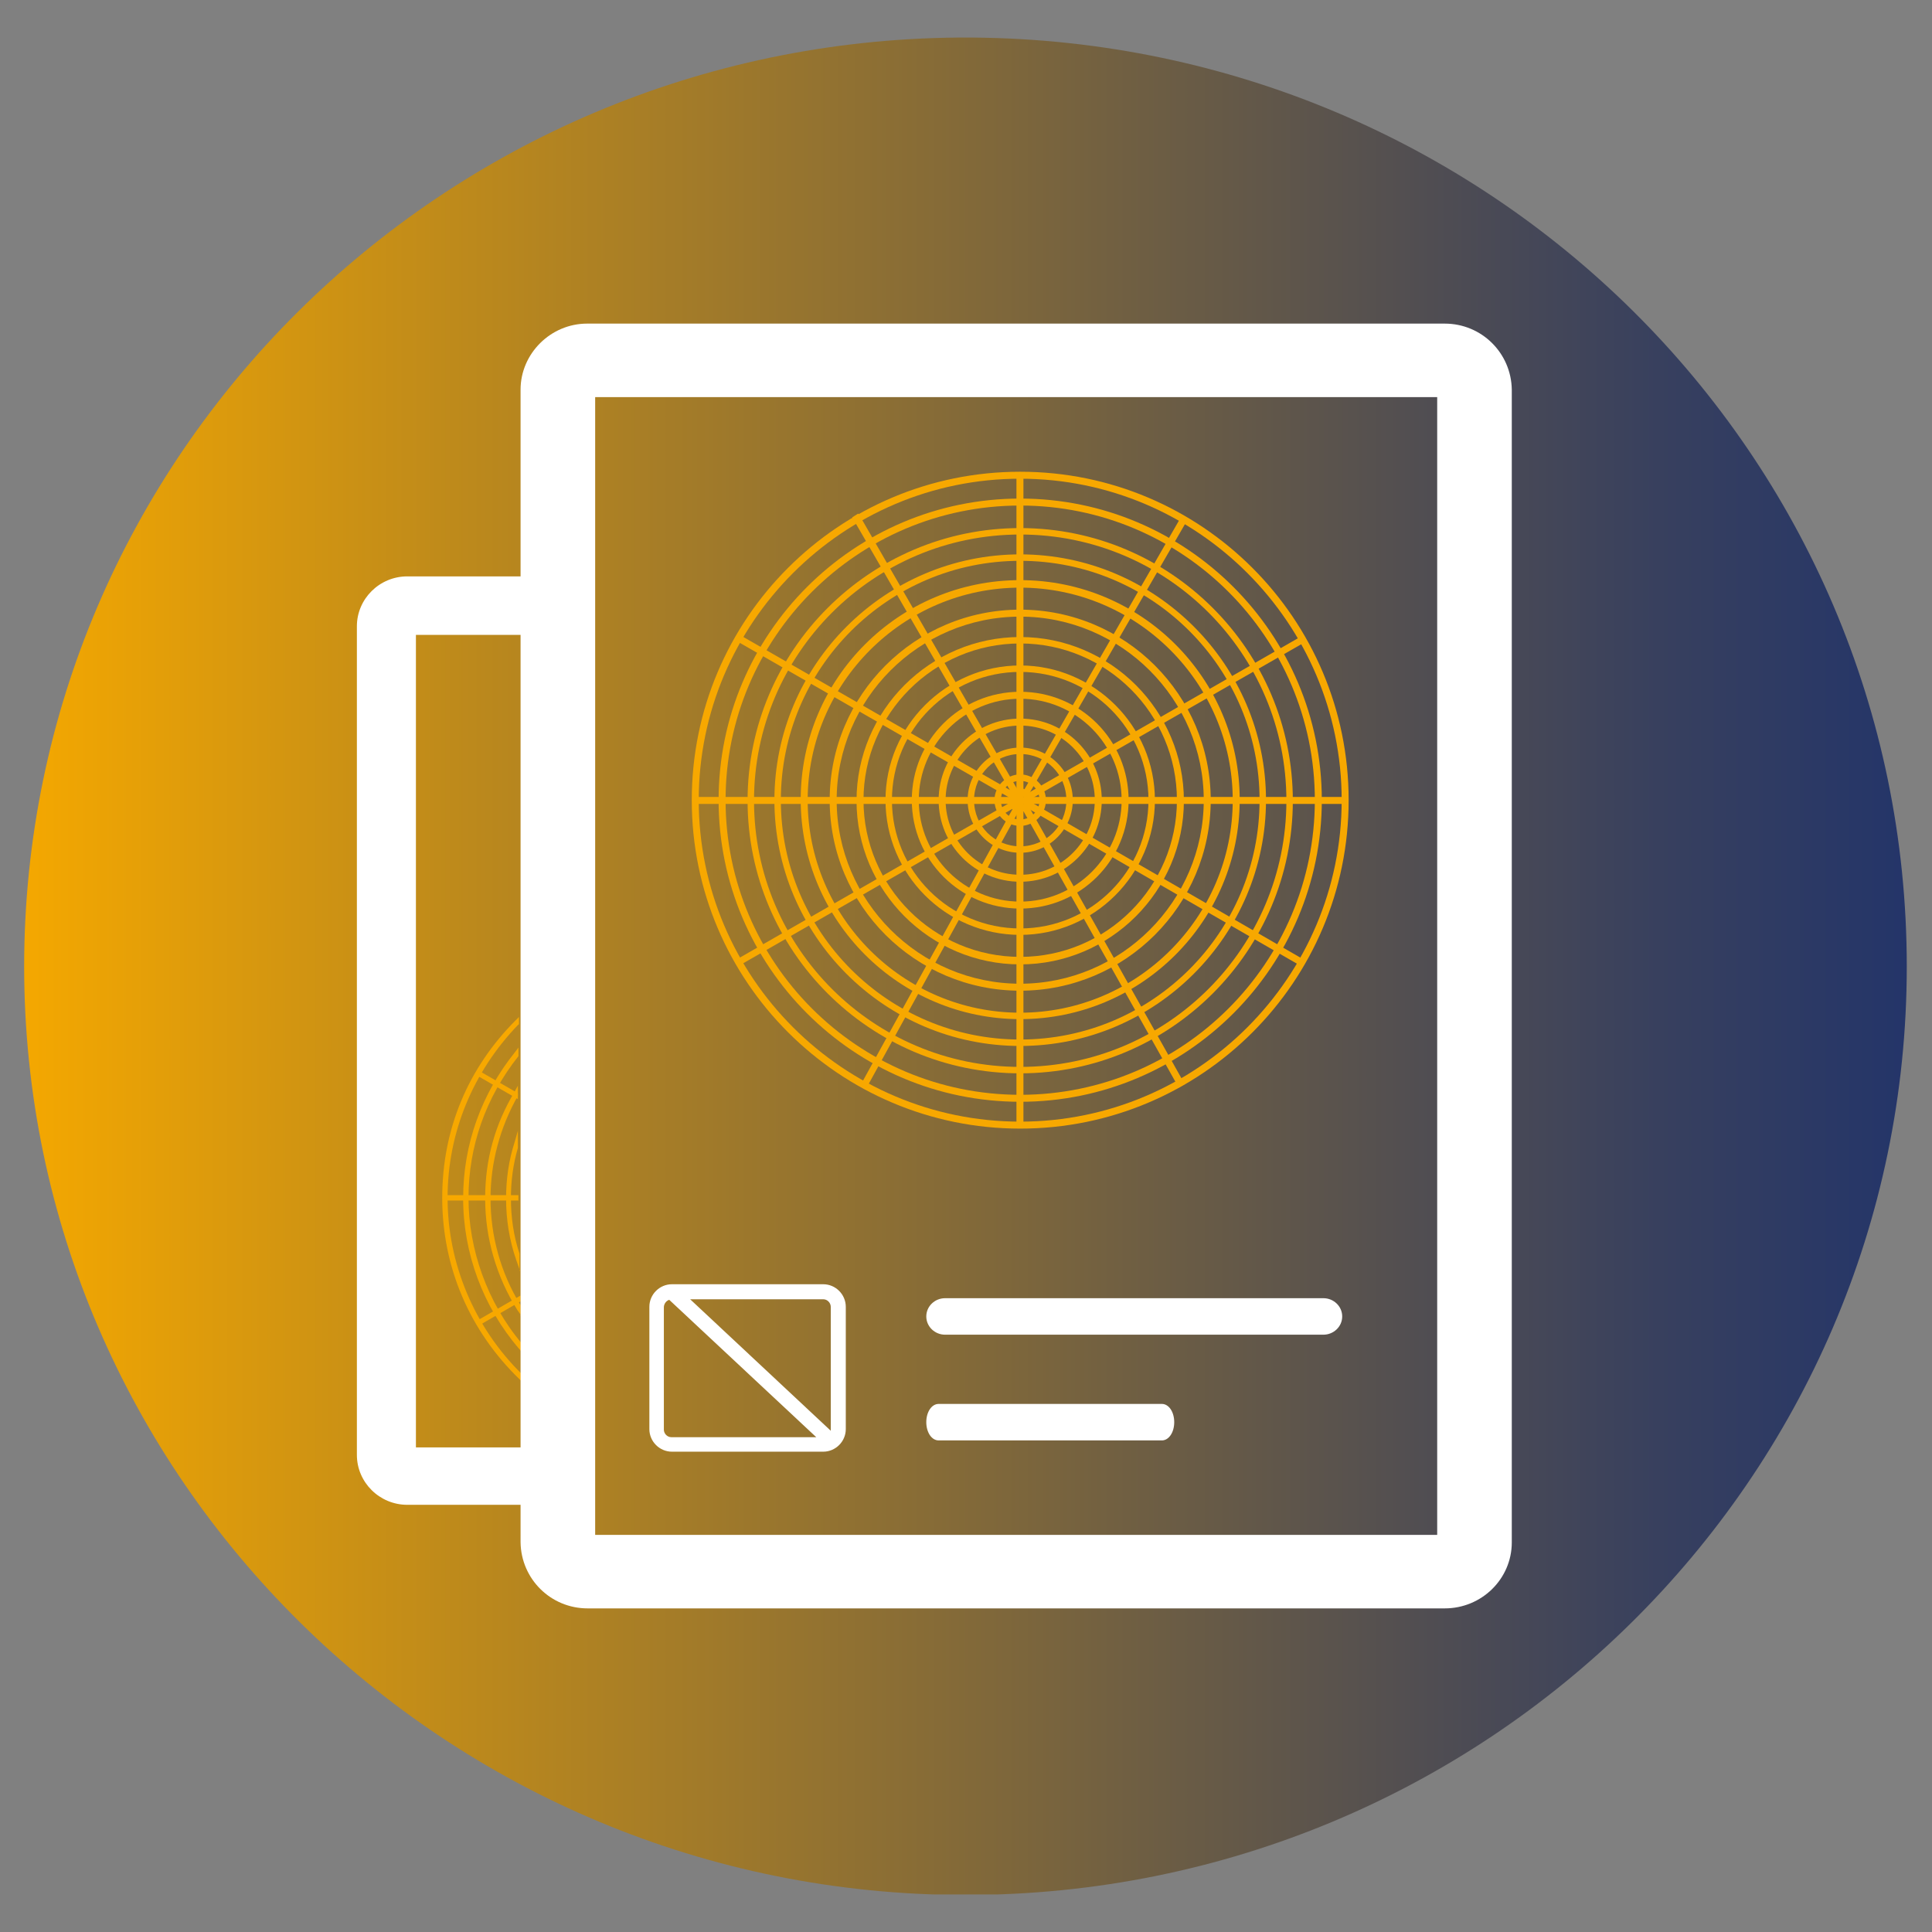 <svg xmlns="http://www.w3.org/2000/svg" xmlns:xlink="http://www.w3.org/1999/xlink" id="Capa_1" viewBox="0 0 36 36"><rect x="0" y="0" width="36" height="36" fill="#808080" stroke="none"/><defs><style>.cls-1{fill:none;}.cls-2{clip-path:url(#clippath);}.cls-3{fill:#f7a800;}.cls-4{fill:#fff;}.cls-5{clip-path:url(#clippath-4);}.cls-6{clip-path:url(#clippath-3);}.cls-7{clip-path:url(#clippath-2);}.cls-8{clip-path:url(#clippath-7);}.cls-9{clip-path:url(#clippath-6);}.cls-10{clip-path:url(#clippath-5);}.cls-11{fill:url(#Degradado_sin_nombre_2);}</style><clipPath id="clippath"><path class="cls-1" d="M17.85,.7C8.23,.78,.45,8.5,.45,18.01s7.85,17.3,17.54,17.3,17.54-7.75,17.54-17.3S27.75,.78,18.13,.7h-.28Z"></path></clipPath><linearGradient id="Degradado_sin_nombre_2" x1="-4.88" y1="409.11" x2="-4.24" y2="409.11" gradientTransform="translate(267.98 22438.42) scale(54.8 -54.8)" gradientUnits="userSpaceOnUse"><stop offset="0" stop-color="#f5a800"></stop><stop offset=".22" stop-color="#c08b1a"></stop><stop offset=".6" stop-color="#6c5d44"></stop><stop offset=".86" stop-color="#38405e"></stop><stop offset=".99" stop-color="#243569"></stop><stop offset="1" stop-color="#243569"></stop></linearGradient><clipPath id="clippath-2"><rect class="cls-1" x="6.65" y="6.03" width="21.52" height="23.94"></rect></clipPath><clipPath id="clippath-3"><rect class="cls-1" x="6.65" y="6.03" width="21.52" height="23.94"></rect></clipPath><clipPath id="clippath-4"><rect class="cls-1" x="6.65" y="6.03" width="21.52" height="23.94"></rect></clipPath><clipPath id="clippath-5"><rect class="cls-1" x="6.65" y="6.03" width="21.52" height="23.94"></rect></clipPath><clipPath id="clippath-6"><rect class="cls-1" x="6.65" y="6.03" width="21.52" height="23.94"></rect></clipPath><clipPath id="clippath-7"><rect class="cls-1" x="6.65" y="6.03" width="21.52" height="23.94"></rect></clipPath></defs><g class="cls-2"><rect class="cls-11" x=".45" y=".7" width="35.08" height="34.6"></rect></g><g><g class="cls-7"><path class="cls-3" d="M9.65,23.36c-.1-.33-.16-.68-.16-1.04,0-.33,.05-.64,.13-.94,0-.03,0-.07,0-.1-.1,.33-.16,.68-.16,1.04,0,.4,.07,.78,.19,1.14v-.1"></path><path class="cls-3" d="M9.69,23.68l-.07-.2c-.13-.37-.19-.76-.19-1.15,0-.36,.05-.71,.16-1.05l.06-.21v.32h0c-.09,.31-.13,.62-.13,.94,0,.35,.05,.7,.16,1.03h0v.32Z"></path><path class="cls-3" d="M9.67,24.33c-.36-.58-.57-1.27-.57-2.01s.19-1.35,.51-1.91v-.06c-.34,.58-.54,1.25-.54,1.97,0,.76,.22,1.46,.6,2.06v-.06"></path><path class="cls-3" d="M9.71,24.51l-.07-.1c-.39-.62-.6-1.34-.6-2.08s.19-1.39,.55-1.99l.06-.11v.19h0c-.33,.58-.51,1.24-.51,1.91,0,.7,.19,1.39,.56,1.99h0v.2Z"></path><path class="cls-3" d="M9.69,25.06c-.62-.74-1-1.69-1-2.73s.35-1.93,.93-2.66c0-.02,0-.03,0-.05-.6,.74-.96,1.68-.96,2.7s.39,2.03,1.03,2.78v-.05Z"></path><path class="cls-3" d="M9.73,25.2l-.06-.07c-.67-.78-1.04-1.78-1.04-2.8s.35-1.96,.97-2.73l.06-.08v.16h0c-.61,.77-.93,1.68-.93,2.64s.35,1.95,.99,2.71h0v.16Z"></path><path class="cls-3" d="M9.71,25.63c-.86-.84-1.4-2.02-1.4-3.31s.51-2.41,1.33-3.25v-.04c-.84,.84-1.36,2.01-1.36,3.29s.55,2.5,1.43,3.35v-.04"></path><path class="cls-3" d="M9.74,25.76l-.06-.06c-.93-.9-1.44-2.09-1.44-3.38s.49-2.43,1.37-3.31l.06-.06v.14h-.01c-.85,.88-1.32,2.02-1.32,3.23s.49,2.41,1.39,3.29h0v.15Z"></path><path class="cls-3" d="M9.62,20.39l-.69-.4v.03l.69,.4v-.03"></path></g><polygon class="cls-3" points="8.87 20.03 9.65 20.48 9.65 20.37 8.92 19.95 8.87 20.03"></polygon><g class="cls-6"><path class="cls-3" d="M9.67,24.2l-.75,.43v.03l.76-.42v-.03"></path></g><polygon class="cls-3" points="8.87 24.62 8.92 24.7 9.7 24.25 9.7 24.14 8.87 24.62"></polygon><g class="cls-5"><path class="cls-3" d="M9.63,22.31h-1.32v.03h1.32v-.03"></path></g><polygon class="cls-3" points="8.28 22.27 8.28 22.37 9.63 22.37 9.66 22.37 9.66 22.27 8.28 22.27"></polygon><g class="cls-10"><path class="cls-4" d="M26.93,6.2H10.95c-.59,0-1.07,.47-1.07,1.06V28.74c0,.58,.48,1.05,1.07,1.06h15.98c.59,0,1.07-.47,1.07-1.06V7.26c0-.58-.48-1.06-1.07-1.06m.03,1.06V28.74s-.01,.02-.03,.02H10.95s-.03-.01-.03-.02V7.26s.01-.02,.03-.02h15.98s.03,.01,.03,.02"></path><path class="cls-4" d="M26.93,29.97H10.95c-.69,0-1.24-.55-1.25-1.23V7.26c0-.67,.56-1.23,1.24-1.23h15.98c.69,0,1.24,.55,1.25,1.23V28.74c0,.68-.56,1.23-1.25,1.23M10.95,6.37c-.49,0-.9,.4-.9,.88V28.74c0,.49,.4,.88,.9,.88h15.98c.49,0,.9-.4,.9-.88V7.26c0-.49-.4-.88-.9-.88H10.95Zm15.98,22.56H10.95c-.11,0-.2-.09-.2-.2V7.26c0-.11,.09-.2,.2-.2h15.98c.05,0,.1,.02,.14,.06,.04,.04,.06,.08,.06,.14V28.74c0,.11-.09,.2-.2,.2m-15.83-.34h15.68V7.4H11.09V28.6ZM26.92,7.4h0Z"></path></g><g class="cls-9"><path class="cls-4" d="M17.61,24.24h7.05c.16,0,.29,.13,.29,.29s-.13,.29-.29,.29h-7.05c-.16,0-.29-.13-.29-.29s.13-.29,.29-.29"></path><path class="cls-4" d="M24.66,24.87h-7.05c-.19,0-.35-.15-.35-.34s.16-.34,.35-.34h7.05c.19,0,.35,.15,.35,.34s-.16,.34-.35,.34m-7.05-.57c-.13,0-.23,.1-.23,.23s.1,.23,.23,.23h7.05c.13,0,.23-.1,.23-.23s-.1-.23-.23-.23h-7.05Z"></path><path class="cls-4" d="M17.49,26.21h4.16c.1,0,.17,.13,.17,.29s-.08,.29-.17,.29h-4.16c-.09,0-.17-.13-.17-.29s.08-.29,.17-.29"></path><path class="cls-4" d="M21.65,26.84h-4.16c-.13,0-.23-.15-.23-.34s.1-.34,.23-.34h4.16c.13,0,.23,.15,.23,.34s-.1,.34-.23,.34m-4.16-.57c-.05,0-.11,.1-.11,.23s.06,.23,.11,.23h4.16c.05,0,.11-.1,.11-.23s-.06-.23-.11-.23h-4.16Z"></path><path class="cls-4" d="M10.03,27.13h-2.44s-.02,0-.02-.02V11.67s0-.02,.02-.02h2.31c.02-.24,.04-.49,.04-.74h-2.35c-.42,0-.77,.34-.77,.76v15.44c0,.42,.35,.76,.77,.76h2.43c0-.25,0-.49,.01-.74"></path><path class="cls-4" d="M10.19,28.04h-2.6c-.52,0-.94-.42-.94-.93V11.67c0-.51,.42-.93,.94-.93h2.53v.17c0,.26-.02,.52-.04,.76v.16h-2.33v15.14h2.46v.17c0,.25-.01,.49-.01,.74v.17ZM7.59,11.08c-.33,0-.6,.26-.6,.59v15.44c0,.32,.27,.59,.6,.59h2.26v-.4h-2.26c-.11,0-.19-.08-.19-.19V11.67c0-.1,.09-.19,.19-.19h2.15c.01-.13,.02-.26,.02-.4h-2.18Z"></path><path class="cls-3" d="M19.01,14.51c-.22,0-.4,.18-.4,.4s.18,.4,.4,.4,.4-.18,.4-.4-.18-.4-.4-.4m0,.84c-.24,0-.44-.2-.44-.44s.2-.44,.44-.44,.44,.2,.44,.44-.2,.44-.44,.44"></path><path class="cls-3" d="M19.01,14.55c-.2,0-.36,.16-.36,.36s.16,.36,.36,.36,.36-.16,.36-.36-.16-.36-.36-.36m0,.84c-.27,0-.48-.22-.48-.48s.22-.48,.48-.48,.48,.22,.48,.48-.22,.48-.48,.48"></path><path class="cls-3" d="M19.01,14.01c-.5,0-.9,.4-.9,.9s.4,.9,.9,.9,.9-.4,.9-.9-.4-.9-.9-.9m0,1.84c-.52,0-.94-.42-.94-.94s.42-.94,.94-.94,.94,.42,.94,.94-.42,.94-.94,.94"></path><path class="cls-3" d="M19.01,14.05c-.47,0-.86,.38-.86,.86s.38,.86,.86,.86,.86-.38,.86-.86-.38-.86-.86-.86m0,1.84c-.54,0-.98-.44-.98-.98s.44-.98,.98-.98,.98,.44,.98,.98-.44,.98-.98,.98"></path><path class="cls-3" d="M19.01,13.47c-.79,0-1.44,.64-1.44,1.44s.64,1.44,1.44,1.44,1.44-.64,1.44-1.44-.64-1.44-1.44-1.44m0,2.91c-.81,0-1.48-.66-1.48-1.47s.66-1.48,1.48-1.48,1.47,.66,1.47,1.48-.66,1.47-1.47,1.47"></path><path class="cls-3" d="M19.01,13.52c-.77,0-1.39,.63-1.39,1.39s.62,1.39,1.39,1.39,1.39-.63,1.39-1.39-.62-1.39-1.39-1.39m0,2.91c-.84,0-1.52-.68-1.52-1.52s.68-1.52,1.52-1.52,1.52,.68,1.52,1.52-.68,1.52-1.52,1.52"></path><path class="cls-3" d="M19.01,12.98c-1.07,0-1.93,.87-1.93,1.93s.87,1.93,1.93,1.93,1.93-.87,1.93-1.93-.87-1.93-1.93-1.93m0,3.91c-1.09,0-1.97-.89-1.97-1.97s.88-1.97,1.97-1.97,1.97,.89,1.97,1.97-.89,1.97-1.97,1.97"></path><path class="cls-3" d="M19.01,13.02c-1.04,0-1.89,.85-1.89,1.89s.85,1.89,1.89,1.89,1.89-.85,1.89-1.89-.85-1.89-1.89-1.89m0,3.91c-1.11,0-2.02-.9-2.02-2.02s.9-2.02,2.02-2.02,2.02,.9,2.02,2.02-.9,2.02-2.02,2.02"></path><path class="cls-3" d="M19.01,12.48c-1.34,0-2.43,1.09-2.43,2.43s1.09,2.43,2.43,2.43,2.43-1.09,2.43-2.43-1.09-2.43-2.43-2.43m0,4.9c-1.36,0-2.47-1.11-2.47-2.47s1.11-2.47,2.47-2.47,2.47,1.11,2.47,2.47-1.11,2.47-2.47,2.47"></path><path class="cls-3" d="M19.01,12.52c-1.32,0-2.39,1.07-2.39,2.39s1.07,2.39,2.39,2.39,2.39-1.07,2.39-2.39-1.07-2.39-2.39-2.39m0,4.9c-1.39,0-2.51-1.13-2.51-2.51s1.13-2.51,2.51-2.51,2.51,1.13,2.51,2.51-1.13,2.51-2.51,2.51"></path><path class="cls-3" d="M19.01,11.94c-1.64,0-2.97,1.33-2.97,2.97s1.33,2.97,2.97,2.97,2.97-1.33,2.97-2.97-1.33-2.97-2.97-2.97m0,5.98c-1.66,0-3.01-1.35-3.01-3.01s1.35-3.01,3.01-3.01,3.01,1.35,3.01,3.01-1.35,3.01-3.01,3.01"></path><path class="cls-3" d="M19.01,11.99c-1.61,0-2.92,1.31-2.92,2.92s1.31,2.92,2.92,2.92,2.92-1.31,2.92-2.92-1.31-2.92-2.92-2.92m0,5.98c-1.68,0-3.05-1.37-3.05-3.05s1.37-3.05,3.05-3.05,3.05,1.37,3.05,3.05-1.37,3.05-3.05,3.05"></path><path class="cls-3" d="M19.01,11.44c-1.91,0-3.47,1.55-3.47,3.47s1.56,3.47,3.47,3.47,3.47-1.55,3.47-3.47-1.56-3.47-3.47-3.47m0,6.97c-1.93,0-3.51-1.57-3.51-3.51s1.57-3.5,3.51-3.5,3.51,1.57,3.51,3.5-1.57,3.51-3.51,3.51"></path><path class="cls-3" d="M19.01,11.49c-1.89,0-3.42,1.54-3.42,3.42s1.54,3.42,3.42,3.42,3.42-1.54,3.42-3.42-1.54-3.42-3.42-3.42m0,6.97c-1.96,0-3.55-1.59-3.55-3.55s1.59-3.55,3.55-3.55,3.55,1.59,3.55,3.55-1.59,3.55-3.55,3.55"></path><path class="cls-3" d="M19.01,10.91c-2.21,0-4,1.8-4,4s1.8,4,4,4,4-1.8,4-4-1.8-4-4-4m0,8.04c-2.23,0-4.04-1.81-4.04-4.04s1.81-4.04,4.04-4.04,4.04,1.81,4.04,4.04-1.81,4.04-4.04,4.04"></path><path class="cls-3" d="M19.01,10.95c-2.18,0-3.96,1.78-3.96,3.96s1.78,3.96,3.96,3.96,3.96-1.78,3.96-3.96-1.78-3.96-3.96-3.96m0,8.04c-2.25,0-4.09-1.83-4.09-4.09s1.83-4.09,4.09-4.09,4.09,1.83,4.09,4.09-1.83,4.09-4.09,4.09"></path><path class="cls-3" d="M19.01,10.41c-2.48,0-4.5,2.02-4.5,4.5s2.02,4.5,4.5,4.5,4.5-2.02,4.5-4.5-2.02-4.5-4.5-4.5m0,9.04c-2.5,0-4.54-2.04-4.54-4.54s2.04-4.54,4.54-4.54,4.54,2.04,4.54,4.54-2.04,4.54-4.54,4.54"></path><path class="cls-3" d="M19.01,10.45c-2.46,0-4.46,2-4.46,4.46s2,4.46,4.46,4.46,4.46-2,4.46-4.46-2-4.46-4.46-4.46m0,9.04c-2.53,0-4.58-2.06-4.58-4.58s2.06-4.58,4.58-4.58,4.58,2.06,4.58,4.58-2.06,4.58-4.58,4.58"></path><path class="cls-3" d="M19.01,9.91c-2.76,0-5,2.24-5,5s2.24,5,5,5,5-2.24,5-5-2.24-5-5-5m0,10.04c-2.78,0-5.04-2.26-5.04-5.04s2.26-5.04,5.04-5.04,5.04,2.26,5.04,5.04-2.26,5.04-5.04,5.04"></path><path class="cls-3" d="M19.01,9.96c-2.73,0-4.96,2.22-4.96,4.96s2.22,4.96,4.96,4.96,4.96-2.22,4.96-4.96-2.22-4.96-4.96-4.96m0,10.04c-2.8,0-5.08-2.28-5.08-5.08s2.28-5.08,5.08-5.08,5.08,2.28,5.08,5.08-2.28,5.08-5.08,5.08"></path><path class="cls-3" d="M19.01,9.37c-3.05,0-5.54,2.48-5.54,5.54s2.48,5.54,5.54,5.54,5.54-2.48,5.54-5.54-2.48-5.54-5.54-5.54m0,11.11c-3.07,0-5.57-2.5-5.57-5.57s2.5-5.57,5.57-5.57,5.57,2.5,5.57,5.57-2.5,5.57-5.57,5.57"></path><path class="cls-3" d="M19.01,9.42c-3.03,0-5.49,2.46-5.49,5.49s2.46,5.49,5.49,5.49,5.49-2.46,5.49-5.49-2.46-5.49-5.49-5.49m0,11.11c-3.1,0-5.62-2.52-5.62-5.62s2.52-5.62,5.62-5.62,5.62,2.52,5.62,5.62-2.52,5.62-5.62,5.62"></path><path class="cls-3" d="M19.01,8.88c-3.33,0-6.03,2.71-6.03,6.03s2.71,6.03,6.03,6.03,6.03-2.71,6.03-6.03-2.71-6.03-6.03-6.03m0,12.11c-3.35,0-6.07-2.72-6.07-6.07s2.72-6.07,6.07-6.07,6.07,2.72,6.07,6.07-2.72,6.07-6.07,6.07"></path><path class="cls-3" d="M19.01,8.92c-3.3,0-5.99,2.69-5.99,5.99s2.69,5.99,5.99,5.99,5.99-2.69,5.99-5.99-2.69-5.99-5.99-5.99m0,12.11c-3.37,0-6.12-2.74-6.12-6.12s2.74-6.12,6.12-6.12,6.12,2.74,6.12,6.12-2.74,6.12-6.12,6.12"></path><path class="cls-3" d="M19.01,14.78c-.07,0-.13,.06-.13,.13s.06,.13,.13,.13,.13-.06,.13-.13-.06-.13-.13-.13m0,.31c-.1,0-.17-.08-.17-.17s.08-.17,.17-.17,.17,.08,.17,.17-.08,.17-.17,.17"></path><path class="cls-3" d="M19.01,14.82s-.09,.04-.09,.09,.04,.09,.09,.09,.09-.04,.09-.09-.04-.09-.09-.09m0,.31c-.12,0-.22-.1-.22-.22s.1-.22,.22-.22,.22,.1,.22,.22-.1,.22-.22,.22"></path></g><polygon class="cls-3" points="18.91 14.81 15.94 9.65 15.98 9.63 18.95 14.79 18.91 14.81"></polygon><polygon class="cls-3" points="18.9 14.87 18.88 14.83 15.88 9.64 15.99 9.57 16.02 9.61 19.01 14.8 18.9 14.87"></polygon><polygon class="cls-3" points="19.12 14.81 19.09 14.79 22.04 9.67 22.07 9.69 19.12 14.81"></polygon><polygon class="cls-3" points="19.13 14.87 19.03 14.81 22.02 9.61 22.13 9.68 19.13 14.87"></polygon><polygon class="cls-3" points="16.11 20.24 16.08 20.23 18.93 15.04 18.97 15.05 16.11 20.24"></polygon><polygon class="cls-3" points="16.13 20.3 16.02 20.24 16.04 20.21 18.92 14.98 19.03 15.04 19 15.08 16.13 20.3"></polygon><polygon class="cls-3" points="21.98 20.2 19.09 15.05 19.12 15.04 22.01 20.19 21.98 20.2"></polygon><rect class="cls-3" x="20.49" y="14.62" width=".13" height="6" transform="translate(-6 12.32) rotate(-29.32)"></rect><polygon class="cls-3" points="18.86 14.84 13.76 11.91 13.78 11.88 18.88 14.81 18.86 14.84"></polygon><polygon class="cls-3" points="18.88 14.9 18.84 14.88 13.7 11.93 13.76 11.82 13.8 11.84 18.94 14.79 18.88 14.9"></polygon><polygon class="cls-3" points="24.22 17.93 19.13 15 19.15 14.96 24.24 17.9 24.22 17.93"></polygon><rect class="cls-3" x="21.62" y="13.47" width=".13" height="5.96" transform="translate(-3.4 27.01) rotate(-60.01)"></rect><polygon class="cls-3" points="19.14 14.88 19.12 14.85 24.25 11.91 24.26 11.94 19.14 14.88"></polygon><polygon class="cls-3" points="19.12 14.94 19.06 14.83 19.1 14.81 24.26 11.85 24.32 11.96 24.29 11.98 19.12 14.94"></polygon><polygon class="cls-3" points="13.78 17.94 13.76 17.91 18.88 14.97 18.9 15 13.78 17.94"></polygon><polygon class="cls-3" points="13.76 18 13.7 17.89 13.74 17.87 18.9 14.91 18.96 15.02 18.92 15.04 13.76 18"></polygon><rect class="cls-3" x="12.97" y="14.89" width="12.07" height=".04"></rect><rect class="cls-3" x="12.93" y="14.85" width="12.15" height=".13"></rect><rect class="cls-3" x="18.99" y="8.88" width=".04" height="12.07"></rect><rect class="cls-3" x="18.94" y="8.83" width=".13" height="12.16"></rect><g class="cls-8"><path class="cls-4" d="M12.37,26.64v-2.28c0-.06,.04-.12,.1-.14l2.74,2.56h-2.7c-.08,0-.14-.07-.14-.14m3.11-2.28v2.28s0,.01,0,.02l-2.62-2.45h2.48c.08,0,.14,.07,.14,.14m-.14-.42h-2.82c-.23,0-.42,.19-.42,.42v2.28c0,.23,.19,.42,.42,.42h2.82c.23,0,.42-.19,.42-.42v-2.28c0-.23-.19-.42-.42-.42"></path></g></g></svg>
